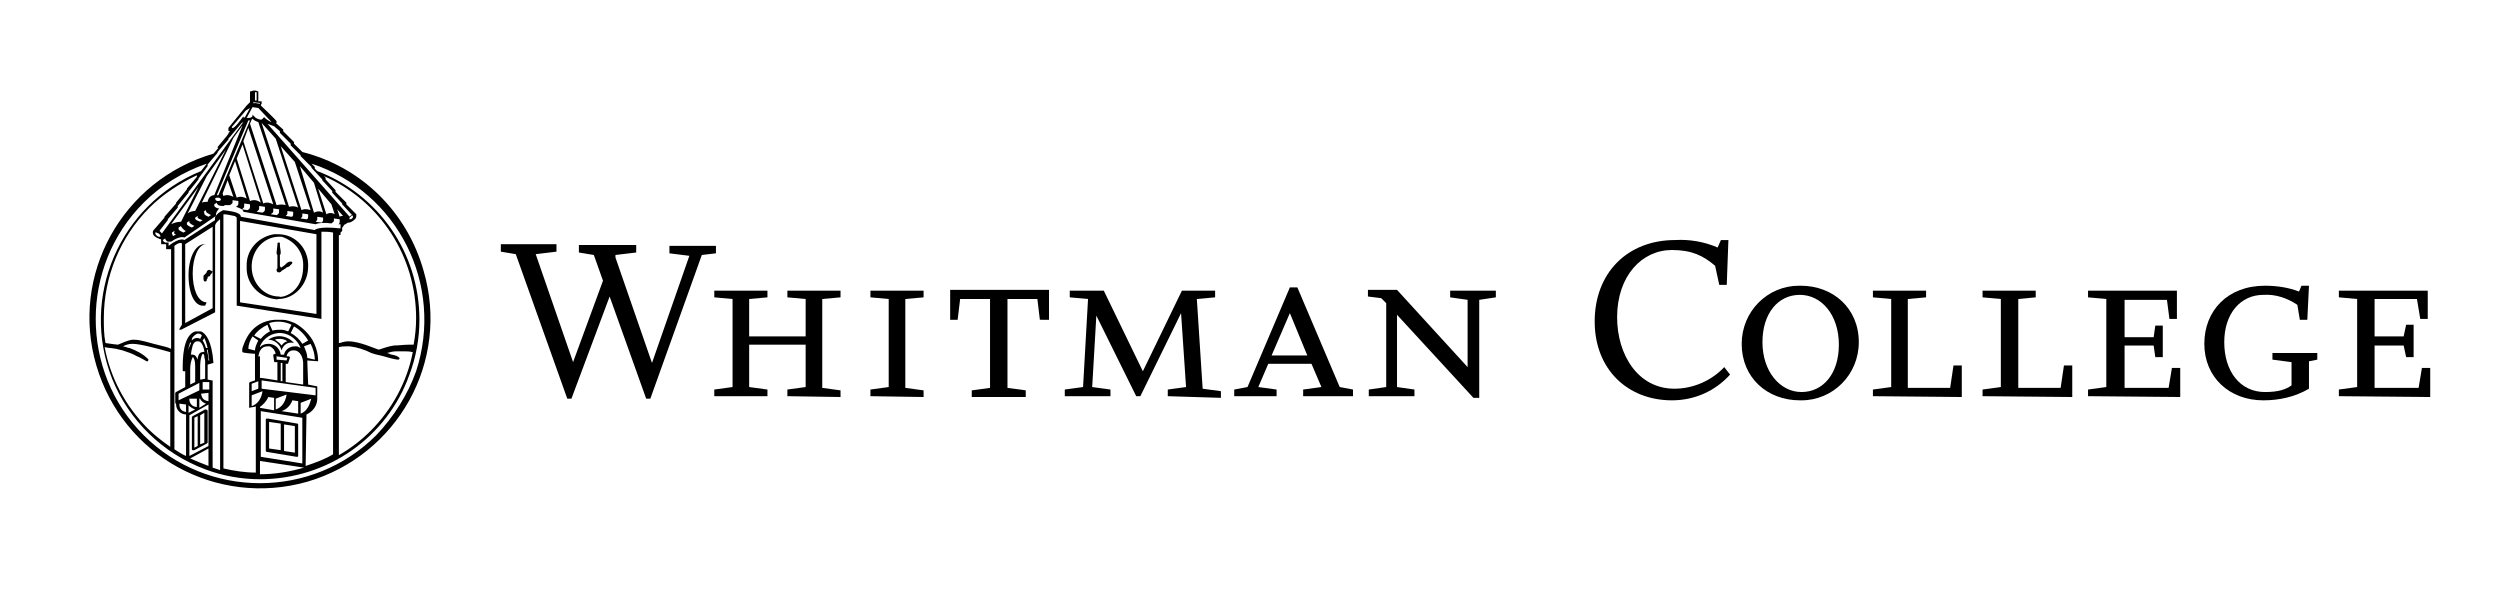 <?xml version="1.0" encoding="utf-8"?>
<!-- Generator: Adobe Illustrator 24.2.1, SVG Export Plug-In . SVG Version: 6.00 Build 0)  -->
<svg version="1.1" id="Layer_1" xmlns="http://www.w3.org/2000/svg" xmlns:xlink="http://www.w3.org/1999/xlink" x="0px" y="0px"
	 viewBox="0 0 301 73" style="enable-background:new 0 0 301 73;" xml:space="preserve">
<g>
	<path d="M84.5,30.7L78.3,48h-0.5l-4.4-12.3L68.8,48h-0.5l-6.2-17.4l-1.8-0.3v-0.9H67v0.9l-2.5,0.3l4.5,13l3.6-9.8l-1.1-3.1
		l-1.8-0.3v-0.9h6.9v0.9l-2.5,0.3V31l4.4,12.7L83,30.8l-2.4-0.3v-0.9h5.6v0.9L84.5,30.7z"/>
	<path d="M94.8,47.7v-0.8l2.2-0.3v-5.1h-6.8v5.1l2.2,0.3v0.8H86v-0.8l2.2-0.3V36L86,35.8V35h6.4v0.8L90.2,36v4.5H97V36l-2.2-0.2V35
		h6.4v0.8L99,36v10.7l2.2,0.3v0.8L94.8,47.7L94.8,47.7z"/>
	<path d="M104.8,47.7v-0.8l2.2-0.3V36l-2.2-0.2V35h6.4v0.8L109,36v10.7l2.2,0.3v0.8L104.8,47.7L104.8,47.7z"/>
	<path d="M125.2,38.5l-0.3-2.5h-3.6v10.7l2.2,0.3v0.8H117V47l2.2-0.3V36h-3.6l-0.3,2.5h-0.9v-3.6h11.9v3.6H125.2z"/>
	<path d="M140.6,47.7v-0.8l2.2-0.3l-0.6-8.9l-4.9,10h-0.5L132,38l-0.5,8.6l2.2,0.3v0.8h-5.5v-0.8l2.2-0.3L131,36l-2.2-0.2V35h4.1
		l4.7,9.7l4.7-9.7h4v0.8l-2.2,0.2l0.7,10.8l2.2,0.3v0.8L140.6,47.7L140.6,47.7z"/>
	<path d="M156.9,47.7v-0.8l2.2-0.3l-1.2-2.8h-5.2l-1.2,2.8l2.2,0.3v0.8h-5.1v-0.8l1.6-0.3l5.1-12h0.9l5.1,12l1.6,0.3v0.8H156.9z
		 M155.3,37.7L155.3,37.7l-2.2,5.1h4.3L155.3,37.7z"/>
	<path d="M178.1,36.1v11.8h-0.7l-9.2-10v8.7l2.1,0.3v0.8h-5.5v-0.8l2.1-0.3V36.5l-0.6-0.6l-1.6-0.2v-0.8h3.5l8.5,9.3v-8.1l-2.1-0.3
		V35h5.5v0.8L178.1,36.1z"/>
	<path d="M201.3,48.2c-5.3,0-9.3-3.7-9.3-9.5s3.9-9.8,9.7-9.8c1.7-0.1,3.5,0.2,5.1,0.9l0.4-0.9h0.9l-0.2,5.4H207l-0.5-2.3
		c-1.4-1.2-2.8-1.9-5.2-1.9c-3.6,0-6.6,3.1-6.6,8.1c0,4.5,2.5,8.6,6.9,8.6c2.3,0,4.5-1,6-2.6l0.7,0.9
		C206.5,47.1,204,48.2,201.3,48.2z"/>
	<path d="M216.7,48.2c-3.9,0-7-2.7-7-6.8c0-3.9,3.1-7,6.9-7c0.1,0,0.1,0,0.2,0c3.9,0,7,2.7,7,6.8c0,3.9-3.1,7-6.9,7
		C216.8,48.2,216.8,48.2,216.7,48.2z M216.7,35.5c-2.6,0-4.5,2.2-4.5,5.7s2.1,6,4.7,6s4.5-2.2,4.5-5.7
		C221.4,37.9,219.3,35.5,216.7,35.5z"/>
	<path d="M225.5,47.7v-0.8l2.2-0.3V36l-2.2-0.2V35h6.4v0.8l-2.2,0.2v10.7h5.1l0.4-2.7h1v3.8L225.5,47.7L225.5,47.7z"/>
	<path d="M238.7,47.7v-0.8l2.2-0.3V36l-2.2-0.2V35h6.4v0.8L243,36v10.7h5.1l0.4-2.7h1v3.8L238.7,47.7L238.7,47.7z"/>
	<path d="M251.4,47.7v-0.8l2.2-0.3V36l-2.2-0.2V35h10.7v3.4h-0.9l-0.3-2.3h-5.1v4.5h3.5l0.2-1.4h0.9V43h-0.9l-0.2-1.4h-3.5v5.1h5.3
		l0.4-2.4h1v3.5L251.4,47.7L251.4,47.7z"/>
	<path d="M278,43.5v3.3c-1.7,1-3.6,1.4-5.5,1.4c-4.1,0-7.1-2.8-7.1-6.8s2.8-7,7.3-7c1.4,0,2.8,0.2,4.1,0.7l0.3-0.7h0.9l-0.2,4.1
		h-0.9l-0.3-1.8c-1.2-0.8-2.6-1.3-4.1-1.2c-2.7,0-4.7,2.2-4.7,5.7s1.9,6,4.9,6c1.6,0,2.5-0.3,3.2-0.8v-2.8l-2.3-0.3v-0.8h5.4v0.8
		L278,43.5z"/>
	<path d="M281.6,47.7v-0.8l2.2-0.3V36l-2.2-0.2V35h10.7v3.4h-0.9L291,36h-5.1v4.5h3.5l0.3-1.4h0.9V43h-0.9l-0.3-1.4h-3.5v5.1h5.3
		l0.4-2.4h1v3.5L281.6,47.7L281.6,47.7z"/>
	<path d="M24.8,49.3h-0.1l0,0l-1.5,0.8l-0.1,0.1v3.9c0,0,0,0.1,0.1,0.1h0.2l1.5-0.8l0.1-0.1v-3.9C24.9,49.4,24.9,49.3,24.8,49.3z
		 M23.8,53.7l-0.4,0.2v-3.6l0.4-0.2V53.7z M24.1,53.5V50l0.5-0.3v3.6L24.1,53.5z M35.1,31.5c-0.1,0-0.1,0-0.2,0
		c-0.1,0-0.3,0.1-0.4,0.2l-0.2,0.2c-0.1,0.1-0.3,0.2-0.4,0.3c0,0,0,0-0.1,0l0,0l0,0c0-0.1-0.1-0.1-0.1-0.2l0,0c0-0.1,0-0.7,0-1.1
		v-0.2c0.1-0.1,0.1-0.2,0.1-0.3l0,0c0-0.3-0.1-0.6-0.1-0.9c0-0.1,0-0.2,0-0.2s0-0.1-0.1-0.1h-0.1c-0.1,0,0,0.1-0.1,0.1
		c0,0.1,0,0.1,0,0.2c0,0.2-0.1,0.7-0.1,0.9l0,0c0,0.1,0,0.2,0.1,0.3V32l0,0c0,0.1,0,0.1,0,0.2l0,0v0.1c-0.1,0.1-0.1,0.1-0.1,0.2
		c0,0.2,0.1,0.3,0.3,0.3l0,0c0.1,0,0.3-0.1,0.3-0.2H34l0,0l0,0c0-0.1,0-0.1,0.1-0.1c0.1-0.1,0.2-0.1,0.3-0.2l0.1-0.1l0,0l0,0
		c0.1,0,0.2-0.1,0.3-0.1c0.1-0.1,0.2-0.2,0.3-0.3c0.1-0.1,0.1-0.1,0.1-0.2L35.1,31.5C35.2,31.5,35.1,31.5,35.1,31.5z M32.3,40.9
		c0.7,0,1.4,0.5,1.6,1.3c0.2-0.7,0.8-1.1,1.5-0.9C34.6,40.4,33.3,40.2,32.3,40.9z M33.9,41.6c-0.2-0.3-0.5-0.5-0.8-0.7
		c0.2-0.1,0.4-0.1,0.6-0.1c0.3,0,0.7,0.1,0.9,0.3C34.4,41.1,34.1,41.3,33.9,41.6z M33.5,28.2L33.5,28.2c-0.2,0-0.3,0-0.5,0
		c-1.9,0.3-3.4,1.9-3.3,3.9l0,0c-0.1,2,1.4,3.6,3.3,3.9c0.2,0,0.3,0.1,0.5,0l0,0c2,0,3.6-1.8,3.6-3.9l0,0
		C37.2,30,35.6,28.2,33.5,28.2z M34.1,35.7c-0.2,0-0.3,0.1-0.5,0l0,0c-1.8,0-3.3-1.6-3.3-3.6l0,0c0-2,1.5-3.6,3.3-3.6h0.3
		c1.6,0.5,2.7,1.9,2.6,3.6C36.5,33.9,35.6,35.3,34.1,35.7z M24.8,36.4c-1-0.1-1.6-1.6-1.6-3.5l0,0c0-1.9,0.7-3.5,1.6-3.5l0,0l0,0
		c-0.1,0-0.1,0-0.2,0l0,0c-1.1,0-1.9,1.7-1.9,3.7c0,2.4,0.8,3.7,1.7,3.7h0.3l0,0C24.9,36.4,24.9,36.4,24.8,36.4z M32.1,54.4l3.6,0.6
		l0,0h0.1c0.1,0,0.1-0.1,0.1-0.2v-3.6c0-0.1,0-0.2-0.1-0.2l0,0l-3.5-0.6c-0.1,0-0.1,0-0.2,0c-0.1,0-0.1,0.1-0.1,0.2v3.6
		C32,54.3,32,54.4,32.1,54.4z M34.2,51.1l1.3,0.2v3.2l-1.3-0.2V51.1z M32.4,50.8l1.4,0.2v3.2L32.4,54V50.8z M36.4,18.3l-1-1l0,0
		c0,0,0-0.1,0-0.2l-1.3-1.3l0,0c0,0,0-0.1,0-0.2l-0.9-0.8c0,0,0,0,0.1,0c0,0,0-0.1,0-0.2c0-0.1-1.9-1.9-1.9-1.9s0-0.1,0.1-0.2
		c0-0.1,0-0.2,0-0.3h-0.4V11H31c-0.1-0.1-0.3-0.1-0.4-0.1c-0.2,0-0.3,0.1-0.4,0.1h-0.1v1.3l-0.4,0.4l0,0l-2.2,2.7c0,0,0,0.1,0,0.2
		v0.1c0,0.1,0.1,0.1,0.2,0.1c-0.1,0.1-0.2,0.2-0.2,0.3l-0.3,0.4l0,0l-1,1.2v0.1h0.1l-0.6,0.7C14.7,21.7,8.4,33.1,11.6,44
		S26.1,61.1,37,58c10.9-3.2,17.2-14.5,14-25.4C49,25.5,43.5,20.1,36.4,18.3z M33.7,15.8V16l1.3,1.3v0.2l1.2,1.2v0.1l1.3,1.3v0.1
		l1.3,1.4v0.1L40,23v0.2l1.2,1.3v0.1l1.2,1.3c-0.1,0-0.3,0.1-0.3,0.2l-9.9-11.2c0.3,0.1,0.5,0.2,0.8,0.3L33.7,15.8z M36.4,50.3v5.5
		l-5-0.8v-5.5L36.4,50.3z M33.2,48l1.3-0.5c0,0-0.1,1.4-1.3,1.8V48z M33.9,49.5c0.6-0.2,1.1-0.7,1.3-1.3l0.7,0.1l0,0v1.5L33.9,49.5z
		 M31.5,46.8v-1l6.5,0.9v0.9L31.5,46.8z M36.5,46.3L34.4,46v-2.2h0.2c0.1,0,0.1,0,0.1-0.1l0,0l0.2-0.6V43l-0.1-0.1h-0.3
		c0.1-0.5,0.5-0.8,1-0.7h0.1c0.9,0.3,0.9,1.5,0.9,1.5L36.5,46.3z M35.7,41.7h-0.2c-0.6,0-1.2,0.4-1.3,1h-0.4
		c-0.1-0.7-0.6-1.2-1.3-1.3h-0.2c-0.4,0-0.7,0.1-1,0.4v-0.1c0.4-1,1.5-1.7,2.6-1.6c1,0.1,1.9,0.8,2.3,1.8
		C36,41.8,35.8,41.7,35.7,41.7z M34.6,43.1l-0.1,0.3l-1.2-0.1v-0.4L34.6,43.1z M34,43.7v2.2h-0.2v-2.2H34z M36.4,41.4
		c-0.3-0.5-0.8-1-1.4-1.3l0.4-0.8c0.7,0.4,1.3,1,1.7,1.7L36.4,41.4z M37.4,41.4c0.3,0.6,0.5,1.2,0.5,1.9L37,43.1
		c0-0.5-0.2-0.9-0.4-1.4L37.4,41.4z M34.7,39.9c-0.3-0.1-0.5-0.2-0.8-0.2c-0.4,0-0.7,0-1.1,0.1l-0.4-0.9c0.9-0.3,1.9-0.2,2.7,0.2
		L34.7,39.9z M32.5,39.9c-0.4,0.2-0.8,0.5-1.1,0.9l-0.8-0.4c0.4-0.6,1-1,1.6-1.3L32.5,39.9z M31.1,41c-0.2,0.4-0.4,0.8-0.4,1.2
		L29.9,42c0-0.5,0.2-1,0.5-1.5L31.1,41z M31.1,42.9c0.1-0.5,0.3-1.2,1.1-1.2h0.3c0.4,0.2,0.6,0.5,0.7,0.9l0,0h-0.1l0,0l-0.2,0.1v0.1
		l0.1,0.7c0,0,0,0.1,0.1,0.1h0.3v2.2l-1.9-0.3h-0.1h-0.1v-2.6H31.1z M31.1,45.9v0.9l-0.8,0.3v-0.9L31.1,45.9z M31.6,47.1
		c0,0-0.1,1.4-1.3,1.8v-1.3L31.6,47.1z M32.3,47.8l0.7,0.1l0,0v1.5l-1.7-0.3V49C31.7,48.7,32.1,48.3,32.3,47.8z M31.3,55.5l5.3,0.8
		l0,0c-1.7,0.5-3.5,0.8-5.3,0.8V55.5z M36.2,49.8v-1.3l1.3-0.5C37.4,48,37.3,49.4,36.2,49.8z M36.9,49.9c0.7-0.3,1.3-1,1.3-1.9v-0.1
		v-1.3c0-0.1,0-0.1-0.1-0.1l0,0l-1-0.2L37,43.5v-0.1l1.3,0.1v-0.1c0-0.9-0.3-1.8-0.7-2.5l0,0c-0.5-0.8-1.2-1.5-2.1-2
		c-0.5-0.2-1-0.4-1.5-0.4c-0.3,0-0.6,0-0.9,0c-3,0.2-3.7,2.9-3.8,3.1c-0.1,0.2-0.2,0.6-0.1,0.8c0.1,0.1,1.3,0.2,1.5,0.2l0,0
		c0,0.1,0,0.2,0,0.3v2.9L30.1,46L30,46.1v1.2l0,0v0.1v1.7l0,0l0,0l0.5-0.1c0.1,0,0.2,0,0.3-0.1v8c-1.3,0-2.6-0.2-3.9-0.5V25.8
		c0.4,0,0.8,0.1,1.3,0.2c0.1,0,0.2,0.1,0.3,0.2v0.1v10.2l0,0v0.3l10.2,1.6V27.9h0.1c0.4,0,0.9,0,1.3,0.1l0,0v26.7
		c-1,0.6-2.1,1-3.3,1.4L36.9,49.9L36.9,49.9z M28.9,36.4v-9.8l9.2,1.6v9.6L28.9,36.4z M37.9,27.7L29,26.1c0-0.6-1.5-0.7-2.1-0.8l0,0
		c0,0-1.2,0.5-1,1.2l-3.7,2.4c0,0-0.5-0.4-1.9,0.7v-0.4l0,0h-0.1c-0.1,0-0.2,0-0.3,0l0,0c-0.2-0.1-0.2-0.1-0.3-0.3l0,0l0.3-0.2
		c0,0,0,0,0,0.1c0.1,0.1,0.1,0.2,0.3,0.3c0.1,0,0.3,0,0.4,0c0.4-0.3,1.2-0.7,1.6-0.5L26,26c0,0-0.1-0.4,0.4-0.9l0,0
		c-0.2,0-0.5-0.1-0.6-0.3c0-0.1,0-0.1,0-0.2l0.3-0.2c0,0.1,0,0.1,0.1,0.2c0.1,0.2,0.5,0.2,0.7,0.2c0.1,0,0.1-0.1,0.2-0.1l0,0
		c0,0,0.4,0,0.6,0c0.1-0.1,0.3-0.2,0.3-0.3v-0.3l0.7,0.1v0.3c0,0.2-0.1,0.3-0.3,0.4c1,0.3,0.9,0.6,0.9,0.6L38,27
		c0.4-0.2,1.2-0.2,1.9-0.1c0.1-0.1,0.3-0.2,0.3-0.3v-0.3l0.7,0.1v0.3c0,0.2-0.1,0.3-0.2,0.3c0.1,0,0.2,0,0.3,0v0.5
		C38.2,27.2,37.9,27.7,37.9,27.7z M22.8,54.9V50l2.3-1.3v5L22.8,54.9z M25.1,54v2.1c-0.8-0.3-1.5-0.6-2.2-0.9L25.1,54z M21.5,48.2
		v-0.8l2.5-1.3V47L21.5,48.2z M22.4,48.7v0.9c-0.7-0.1-0.8-0.6-0.8-0.9v-0.1L22.4,48.7z M23.2,41.6c0.1-0.3,0.3-0.5,0.5-0.5h0.2
		c0.3,0,0.6,0.5,0.7,1.2v0.1c-0.1,0-0.1-0.1-0.2,0h-0.1c-0.4,0.1-0.5,0.6-0.5,0.9l0,0c-0.1-0.3-0.3-0.6-0.6-0.6h-0.1H23
		C23,42.4,23.1,42,23.2,41.6z M23.1,40.8c0.1-0.3,0.4-0.5,0.6-0.6s0.5,0,0.6,0.2l-0.2,0.4c-0.3-0.2-0.8-0.1-1,0.2V40.8z M24.8,41.9
		c-0.1-0.3-0.2-0.6-0.4-0.9l0.2-0.3c0.2,0.4,0.3,0.8,0.4,1.2H24.8z M25,42.1c0.1,0.4,0.1,0.9,0.2,1.3h-0.1c0-0.4-0.1-0.9-0.2-1.3H25
		z M24.2,47.4L24.2,47.4l0.9-0.1v1C24.3,48.2,24.3,47.7,24.2,47.4z M24.8,48.6L24,49.1V48h0.1C24.2,48.3,24.5,48.5,24.8,48.6z
		 M24.2,45.7h-0.1v-1.6c0,0,0-1.1,0.3-1.5c0.1,0,0.2,0.1,0.2,0.3s0.1,0.4,0.1,0.6v0.2l0,0v1.9L24.2,45.7L24.2,45.7z M23.5,44.2V46
		l-0.6,0.3v-1.9c0-0.5,0.1-1,0.3-1.4c0.1,0,0.1,0.1,0.2,0.3C23.5,43.6,23.5,43.9,23.5,44.2z M22.6,42.3c0.1-0.4,0.2-0.8,0.3-1.1
		l0.1,0.1C22.9,41.6,22.7,41.9,22.6,42.3z M23.7,48v1c-0.5,0-0.9-0.4-0.9-0.9V48H23.7z M22.7,49.7v-0.9c0.2,0.2,0.5,0.4,0.8,0.5
		L22.7,49.7z M24.4,46.9V46h0.8v0.9H24.4z M25,45.7v-1.8l0.7-0.2l0,0l0,0c-0.2-2.8-1-3.6-1.5-3.8c0,0-0.3,0-0.4,0s-0.2,0-0.3,0
		C22,40.4,22,43.3,22,44.3v0.3l0,0c0,0,0,0.1,0.1,0.1s0,0,0.1,0s0,0,0.1,0l0,0v1.9l-1.1,0.6l-0.1,0.1v1.2c0,0,0,0.1,0.1,0.1l0,0v0.1
		c0,0.6,0.5,1.2,1.2,1.2v5c-0.5-0.2-0.9-0.5-1.4-0.8V29.6c0,0,0.6-0.5,0.9-0.3v9.8l0,0l-0.3,0.5v0.1l0,0h0.2l4.1-2.1
		c0,0,0-10.3,0-10.4c0-0.4,0.6-0.8,0.6-0.8v30.2l-0.9-0.3V45.9v-0.1h-0.1L25,45.7z M22.3,38.9v-9.5l3.3-2.1v9.8L22.3,38.9z
		 M17.8,43.2c-0.6-0.6-1.4-1-2.2-1.3c-0.3,0-0.2-0.1-0.8-0.2c0.4-0.2,0.7-0.3,1.1-0.3H16c0.9,0,3.1,0.6,4.5,1v11.4
		c-1-0.7-1.9-1.4-2.7-2.2c-2.7-2.7-4.5-6.1-5.2-9.8c0.5,0.1,0.7,0.1,0.7,0.1L14,42c0.3,0.1,0.5,0.1,0.8,0.2c0.6,0.2,1.2,0.4,1.7,0.7
		c0.3,0.1,0.6,0.3,0.8,0.4c0.2,0.1,0.3,0.2,0.4,0.2h0.1C17.9,43.3,17.9,43.3,17.8,43.2C17.9,43.2,17.8,43.2,17.8,43.2z M19.3,41.6
		c-1.3-0.3-2.3-0.7-3.2-0.7h-0.2c-0.6,0.1-1.2,0.4-1.7,0.6c-0.2,0-0.8-0.1-1.5-0.2c-0.2-1-0.2-2-0.2-3c0-5,2-9.8,5.5-13.3
		c1.6-1.6,3.6-2.9,5.7-3.9v0.2l-1.2,1.4c0,0,0,0,0,0.1l0,0l0,0l-1.3,1.6v0.1l0,0l-1.4,1.6c0,0,0,0,0,0.1l0,0l-1.3,1.5
		c-0.1,0.1-0.1,0.2-0.1,0.3c0,0.2,0.1,0.4,0.3,0.5c0.1,0.1,0.3,0.2,0.4,0.2l0,0c0.1,0.1,0.2,0.1,0.3,0.1v0.6H20V30h0.6v12
		C20.2,41.8,19.7,41.7,19.3,41.6z M19.1,28.1c0.1,0.1,0.2,0.2,0.2,0.3c0,0,0,0,0,0.1s0,0-0.1,0s-0.2,0-0.3-0.1
		c-0.1-0.1-0.2-0.2-0.2-0.3c0,0,0,0,0-0.1s0,0,0.1,0l0,0C18.9,28,19,28.1,19.1,28.1z M38.9,25.6c-0.3-0.2-0.7-0.2-1.1,0L36.1,20
		l1.7,2L38.9,25.6z M38.3,22.7l1.6,1.9l0.4,1.2c-0.3-0.2-0.7-0.2-1,0L38.3,22.7z M38.2,26.1l0.7,0.1v0.3c0,0.1-0.1,0.3-0.2,0.3
		L38,26.7c0.1-0.1,0.2-0.2,0.2-0.3C38.2,26.3,38.2,26.2,38.2,26.1z M37.4,25.3c-0.3-0.1-0.7-0.2-1.1,0l-2.5-7.7l1.7,1.9L37.4,25.3z
		 M36.4,25.7l0.7,0.1v0.3c0,0.2-0.1,0.3-0.2,0.3l-0.7-0.1c0.1-0.1,0.2-0.2,0.2-0.3C36.4,26,36.4,25.8,36.4,25.7z M35.9,25
		c-0.3-0.2-0.8-0.2-1.1-0.1l-3.3-10.1l1.7,1.9L35.9,25z M34.6,25.4l0.7,0.1v0.3c0,0.2-0.1,0.3-0.2,0.3L34.4,26
		c0.1-0.1,0.2-0.2,0.2-0.3V25.4z M34.4,24.7c-0.3-0.1-0.7-0.1-1.1,0l-3.2-9.8l0.2-0.5l0.1-0.1c0.2,0.2,0.4,0.3,0.7,0.4L34.4,24.7z
		 M32.9,25.1l0.7,0.1v0.3c0,0.2-0.1,0.3-0.3,0.4l-0.7-0.1c0.1-0.1,0.3-0.2,0.3-0.3C32.9,25.4,32.9,25.2,32.9,25.1z M32.9,24.6
		c-0.4-0.2-0.8-0.3-1.2-0.1L29.3,17l0.6-1.6L32.9,24.6z M27.6,21.1l0.7-1.7l1.4,4.5c-0.4-0.2-0.8-0.3-1.2-0.1L27.6,21.1z M28.1,23.7
		c-0.4-0.2-0.8-0.3-1.2-0.1l-0.1-0.3l0.6-1.6L28.1,23.7z M29.4,24.8v-0.3l0.7,0.1v0.3c0,0.2-0.1,0.3-0.3,0.4l-0.7-0.1
		C29.3,25.1,29.4,25,29.4,24.8z M30.1,24.2l-1.6-5.1l0.7-1.7l2.2,7C31,24.1,30.6,24,30.1,24.2z M31.2,25.1v-0.3l0.7,0.1v0.3
		c0,0.2-0.1,0.3-0.3,0.4l-0.7-0.1C31,25.4,31.2,25.3,31.2,25.1z M26.3,23.5h-0.2l3.8-9h0.2L26.3,23.5z M26.6,24L26.6,24
		c0,0.1-0.1,0.2-0.3,0.2h-0.1c-0.2,0-0.3-0.2-0.3-0.3l0,0c0.1-0.1,0.2-0.1,0.3-0.1h0.1C26.4,23.8,26.6,23.9,26.6,24z M25.8,23.5
		c-0.7,0-0.8,0.8-0.8,0.8c-0.2,0-0.5,0-0.7,0.1l3.8-7.8l1.1-1.5L25.8,23.5z M25.4,25.9l-0.3,0.2c-0.2-0.1-0.5-0.2-0.5-0.4
		c0-0.1,0-0.2-0.1-0.2l0.3-0.2c0,0.1,0,0.2,0.1,0.3C25.1,25.7,25.2,25.8,25.4,25.9z M24.4,26.5l-0.3,0.2c-0.2-0.1-0.6-0.2-0.6-0.4
		v-0.1l0.3-0.2c0,0,0,0.1,0,0.2C23.8,26.3,24.3,26.5,24.4,26.5z M23.5,25.4c-0.3,0-0.7,0.1-0.9,0.3l2.3-4.5l2.3-3.2L23.5,25.4z
		 M23.4,27.2l-0.3,0.2c-0.2-0.1-0.5-0.2-0.6-0.4c0,0,0-0.1,0-0.2l0.3-0.2c0,0,0,0.1,0,0.2C23,27,23.2,27.1,23.4,27.2z M21.8,26.7
		c-0.4,0-0.8,0.1-1.2,0.3l3.3-4.5L21.8,26.7z M22.4,27.8L22.1,28c-0.2-0.1-0.5-0.2-0.6-0.4c0,0,0-0.1,0-0.2l0.3-0.2
		c0,0.1,0,0.1,0.1,0.2S22.2,27.8,22.4,27.8z M21.2,28.2l-0.3,0.2c-0.1,0-0.1,0-0.2-0.3V28l0.3-0.2v0.1C20.9,28.1,21,28.2,21.2,28.2z
		 M40.6,25.2l0.7,0.8c-0.1,0-0.3,0-0.4,0.1L40.6,25.2z M40.8,41.8c0.3-0.1,0.7-0.1,1-0.1h0.3c0.9,0.1,1.8,0.4,2.6,0.8
		c0.5,0.2,1.2,0.3,1.5,0.4c0.3,0.1,1.4,0.4,1.7,0.4H48l0.1-0.1v-0.1c-0.2-0.2-0.4-0.3-0.9-0.4c-0.2,0-0.2-0.1-0.6-0.2
		c0.4-0.1,0.7-0.2,1.1-0.2c0.3,0,0.6,0,0.9,0c0.4,0,0.7,0,1.1,0.1c-0.7,3.6-2.5,6.9-5.1,9.5c-1.1,1.1-2.4,2.1-3.8,2.9V41.8
		L40.8,41.8z M49.2,41.5c-0.6,0-1.2,0.1-1.8,0.1c-0.6,0.1-1.2,0.3-1.8,0.5c-0.4-0.1-2.3-1-3.6-1h-0.2c-0.3,0-0.9,0.2-0.9,0.2h-0.1
		v-13H41V28l0.2-0.2v-0.4c0.1-0.1,0.2-0.2,0.2-0.3l0.5-0.3l0,0H42l0,0c0.2,0,0.3-0.1,0.5-0.2l0,0l0.1-0.1c0.2-0.1,0.3-0.3,0.3-0.5
		v-0.1v-0.1l-1.2-1.2l0,0c0,0,0-0.1,0-0.2l-1.3-1.3l0,0c0,0,0-0.1,0-0.2l-1.2-1.3l0,0c0,0,0-0.1,0-0.2L39,21.2
		c6.8,3,11.1,9.7,11.1,17.1c0,1.1-0.1,2.1-0.3,3.2C49.6,41.5,49.4,41.5,49.2,41.5z M42.2,26.1c0.1-0.1,0.3-0.2,0.3-0.1
		s0,0.2-0.1,0.3c-0.1,0.1-0.2,0.1-0.3,0.1C42,26.3,42.1,26.2,42.2,26.1z M30.7,11.1c0.1,0,0.1,0,0.2,0v1h-0.2V11.1z M30.5,12.3
		L30.5,12.3l0.8,0.1v0.1l0,0l-0.6-0.1C30.5,12.5,30.5,12.4,30.5,12.3z M30.4,12.9l0.7,0.1l1.6,1.7c-0.2-0.1-0.3-0.1-0.4-0.2
		c-0.2-0.1-0.4-0.3-0.4-0.3l-0.1-0.1l-0.1,0.1c-0.1,0.1-0.1,0.2-0.3,0.2c-0.2,0-0.4-0.1-0.6-0.2c-0.1-0.1-0.2-0.2-0.3-0.3l-0.1-0.1
		V14c-0.1,0.1-0.2,0.2-0.4,0.2c-0.1,0-0.2,0-0.3,0l0,0L30.4,12.9z M29.6,13.3l0.5-0.3l-0.6,1.1c0,0-0.2,0.2-0.2-0.1
		c0,0-1.3,1.9-1.4,1.3L29.6,13.3z M25,19.8l1.2-1.4v-0.1l1.3-1.5v-0.1l1.6-1.9c0.1,0,0.1-0.1,0.2-0.1l0,0l0,0l-9.8,13.4l-0.3-0.3
		l1-1.3v-0.1l1.2-1.4v-0.2l1.3-1.6v-0.1l1.2-1.5v-0.1L25,20V19.8z M45.3,52.4c-7.7,7.7-20.3,7.7-28,0s-7.7-20.3,0-28
		c2.1-2.1,4.7-3.7,7.6-4.7l-0.7,0.9c-9.8,4-14.6,15.2-10.7,25c2,5,6.1,9,11.2,10.9c2.1,0.8,4.4,1.2,6.6,1.2l0,0
		c8.1,0,15.3-5,18-12.6c0.8-2.1,1.2-4.4,1.2-6.6c0-8-4.9-15.1-12.3-17.9l-0.3-0.3l0,0c0,0,0-0.1,0-0.2l-0.4-0.4
		c10.4,3.4,16,14.6,12.6,25C49.1,47.5,47.4,50.2,45.3,52.4z M25.2,32.5h-0.1c0,0-0.2,0.1-0.2,0.2c0,0.1-0.1,0.2-0.1,0.2l-0.3,0.3
		l0,0l0,0c0-0.1,0-0.1,0-0.2l0,0v-1.2c0-0.1,0-0.2,0-0.3l0,0c0-0.2,0-0.7,0-0.8v-0.2v-0.1l0,0v0.1v0.2c0,0.2,0,0.6,0,0.8l0,0
		c0,0.1,0,0.3,0,0.3V33l0,0c0,0.1,0,0.1,0,0.2v0.2c0,0.1,0,0.1,0,0.2c0,0.2,0.1,0.3,0.2,0.3s0.2-0.1,0.2-0.2l0,0l0,0l0,0
		c0-0.1,0-0.1,0-0.1c0.1,0,0.1-0.1,0.1-0.2c0,0,0-0.1,0.1-0.1l0,0l0,0c0,0,0.1,0,0.2-0.1c0-0.1,0.1-0.2,0.2-0.3
		c0-0.1,0.1-0.1,0.1-0.2l0,0C25.3,32.5,25.2,32.5,25.2,32.5z"/>
</g>
</svg>
